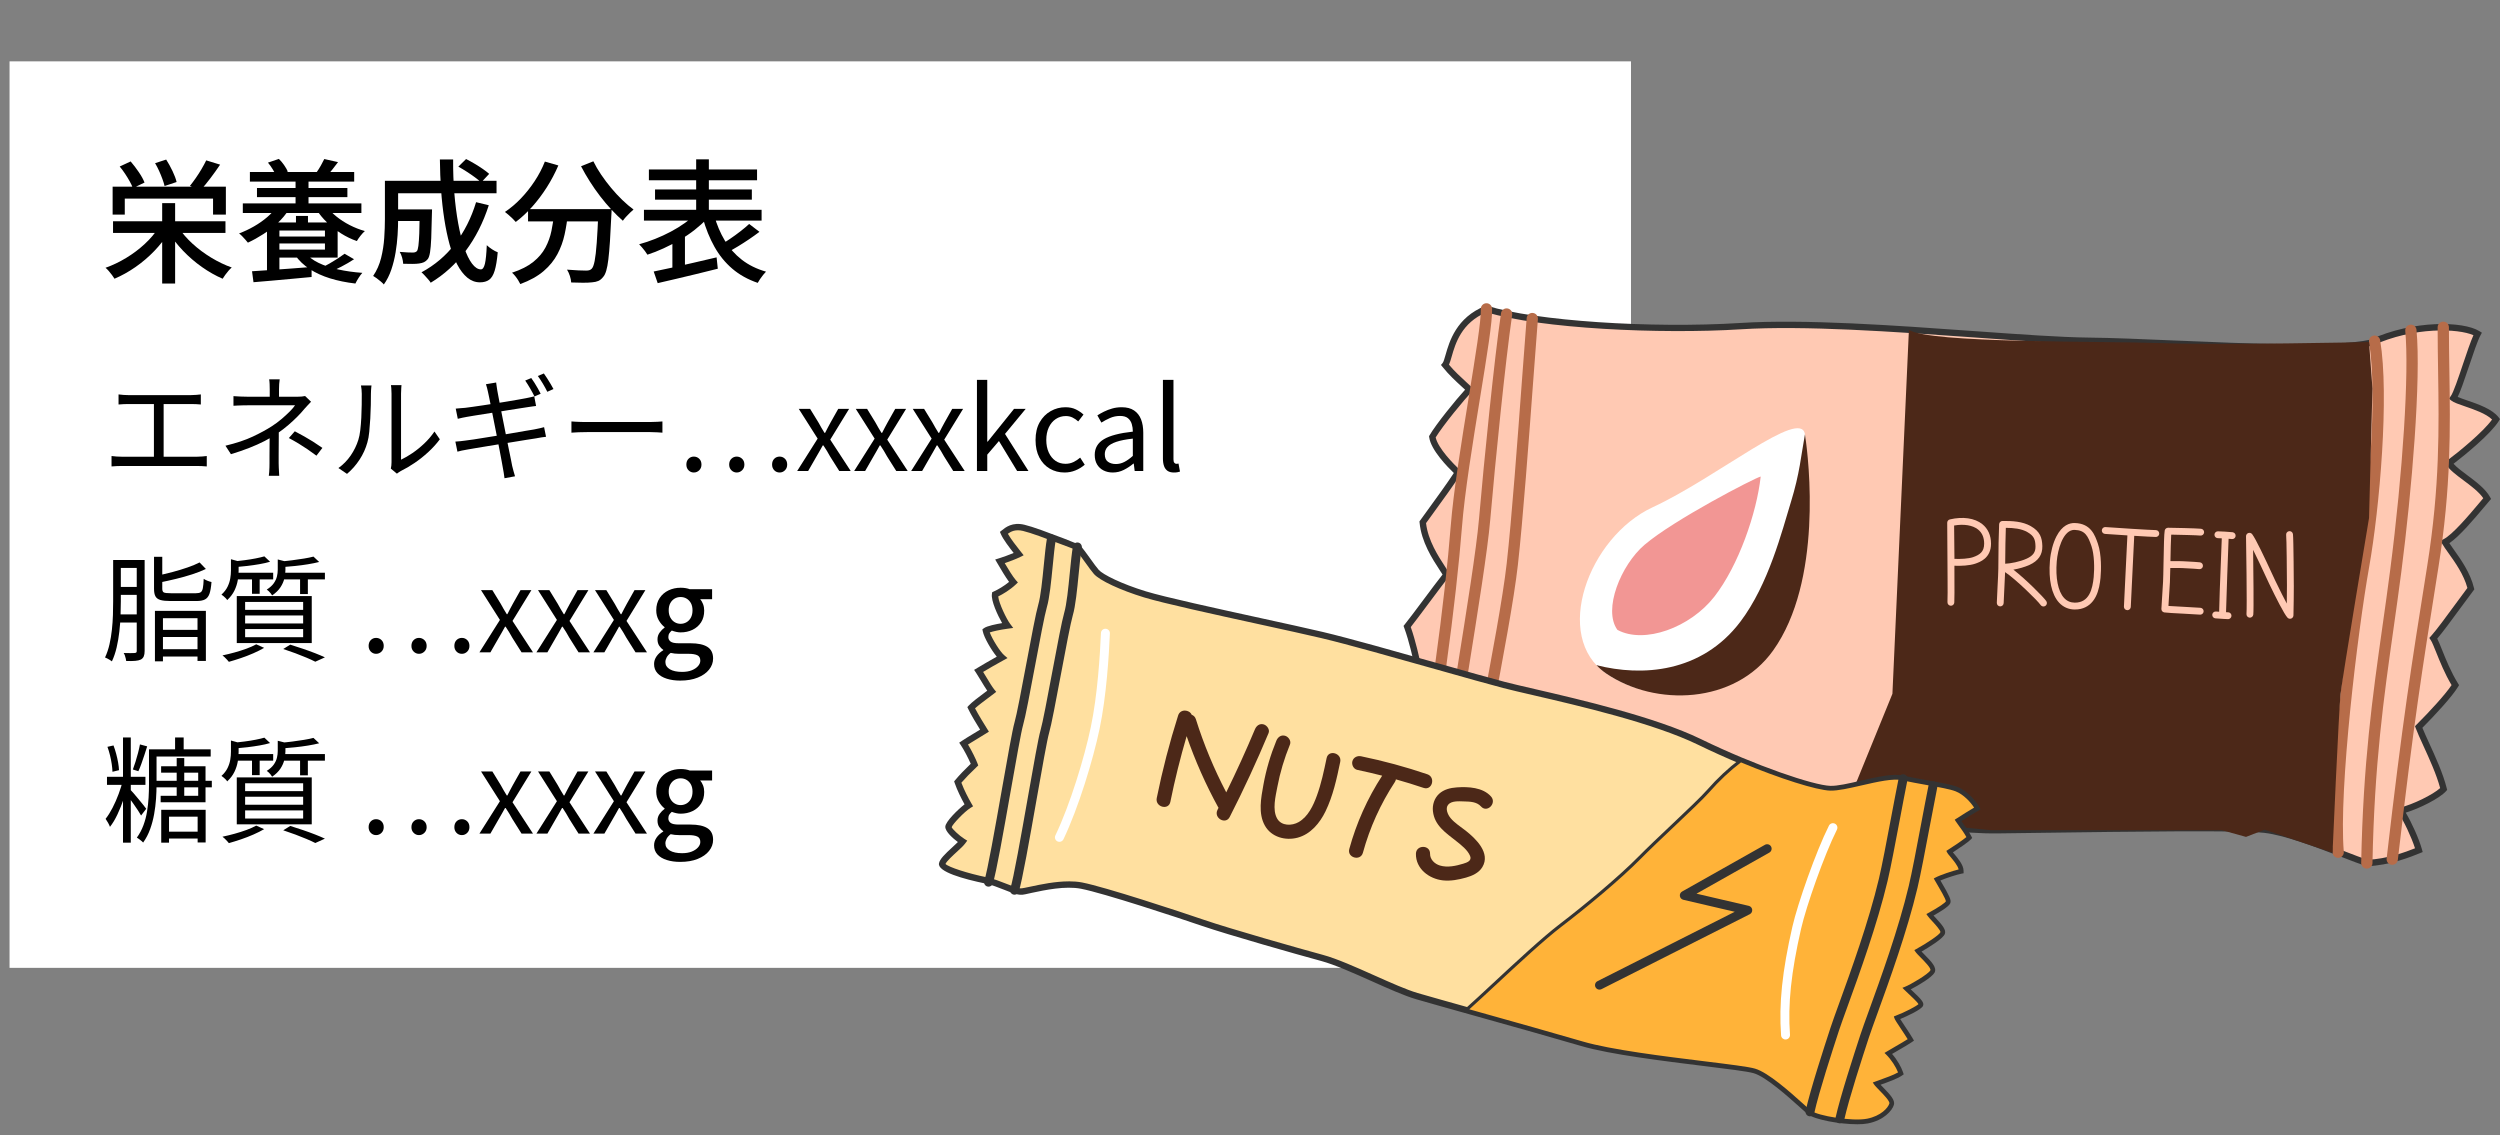 <?xml version="1.0" encoding="UTF-8"?><svg id="_レイヤー_2" xmlns="http://www.w3.org/2000/svg" width="262" height="119" viewBox="0 0 262 119"><rect x="0" y="0" width="262" height="119" fill="#808080" stroke="none"/><defs><style>.cls-1{fill:#000;}.cls-1,.cls-2,.cls-3,.cls-4,.cls-5,.cls-6,.cls-7,.cls-8,.cls-9,.cls-10{stroke-width:0px;}.cls-2{fill:#ffc9b3;}.cls-3{fill:none;}.cls-4{fill:#f29694;}.cls-5{fill:#b76c49;}.cls-6{fill:#333;}.cls-7{fill:#fff;}.cls-8{fill:#ffb339;}.cls-9{fill:#4c2818;}.cls-10{fill:#ffe0a0;}</style></defs><g id="_レイヤー_1-2"><rect class="cls-7" x="1" y="6.43" width="169.928" height="95"/><path class="cls-2" d="M155.78,32.37c-3.846,1.528-3.77,5.212-4.335,5.883.859,1.077,1.906,1.929,2.568,2.576-.736.734-3.194,3.725-3.904,4.952.178,1.327,2.164,3.265,2.683,3.732-.7,1.146-2.818,4.012-3.689,5.221.221,2.393,1.867,4.457,2.484,5.507-.754.895-3.267,4.37-4.119,5.418.75,2.045,1.195,4.626,1.427,5.469-.759.433-2.942,2.992-3.706,4.647.652,1.462,3.006,3.768,3.408,4.549-1.192.438-3.527,2.317-3.547,3.948,2.347.182,4.971,1.071,8.74,1.495,3.769.424,11.896-.581,23.92-1.516,12.025-.935,22.619,2.87,31.775,2.756s24.782-.399,27.846-.055c3.064.344,8.508,2.753,10.711,3.491,2.294-.069,4.517-.962,5.458-1.347-.334-1.201-1.246-3.172-1.903-4.134,1.425-.33,3.845-1.528,4.5-2.271-.562-2.268-2.117-5.139-2.617-6.502,1.471-1.468,3.239-3.393,3.84-4.387-1.212-1.933-1.885-4.296-2.305-4.915.933-1.039,2.782-3.689,3.931-5.194-.499-2.098-2.172-3.92-2.718-4.879,1.21-.599,3.541-3.543,4.432-4.566-.796-1.458-3.374-2.666-3.991-3.716,1.247-.922,4.078-3.237,4.924-4.592-.944-1.229-3.886-1.744-4.486-2.22.574-.752,1.884-5.505,2.553-6.737-1.526-.948-6.606-1.151-11.209.945-5.314,1.159-21.538-.135-29.53-.216-7.992-.082-25.919-2.199-36.505-1.532-8.897.561-21.433-.164-26.636-1.811Z"/><path class="cls-6" d="M247.993,90.778l-.057-.019c-.597-.201-1.423-.519-2.378-.888-2.559-.988-6.065-2.341-8.264-2.588-2.578-.29-14.048-.131-23.264-.004l-4.541.061c-3.908.062-8.116-.618-12.545-1.324-6.072-.967-12.348-1.968-19.209-1.433-3.386.263-6.463.532-9.221.773-6.978.61-12.02,1.051-14.762.742-1.98-.223-3.644-.572-5.112-.88-1.348-.283-2.513-.528-3.616-.613l-.312-.024.004-.313c.02-1.631,2.034-3.42,3.387-4.092-.224-.303-.576-.717-.943-1.149-.831-.977-1.864-2.193-2.275-3.115l-.062-.139.063-.138c.7-1.516,2.648-3.908,3.627-4.651-.055-.229-.119-.524-.194-.865-.253-1.155-.634-2.9-1.164-4.345l-.065-.179.12-.147c.401-.494,1.2-1.563,1.971-2.598.764-1.024,1.551-2.08,1.999-2.637-.089-.141-.189-.295-.299-.463-.765-1.173-1.921-2.946-2.11-4.984l-.011-.125.735-1.015c.904-1.243,2.234-3.071,2.868-4.056-.619-.589-2.404-2.392-2.584-3.745l-.015-.113.057-.098c.649-1.125,2.773-3.745,3.719-4.773-.113-.106-.234-.217-.36-.333-.602-.552-1.352-1.239-1.995-2.047l-.171-.214.176-.209c.095-.112.203-.491.307-.857.39-1.367,1.118-3.913,4.159-5.122l.11-.044.113.036c4.954,1.568,17.099,2.391,26.514,1.795,6.696-.423,16.149.253,24.489.851,4.882.349,9.098.65,12.041.681,2.421.025,5.609.161,8.984.305,7.879.336,16.806.718,20.472-.081,4.583-2.096,9.78-1.944,11.456-.902l.268.166-.15.277c-.302.555-.761,1.923-1.206,3.247-.521,1.551-.892,2.631-1.181,3.207.248.109.613.234.969.357,1.18.405,2.649.909,3.321,1.783l.142.184-.123.197c-.858,1.373-3.546,3.57-4.744,4.484.314.361.86.768,1.431,1.193.899.67,1.919,1.431,2.39,2.293l.111.204-.152.175c-.15.173-.343.402-.564.665-1.049,1.247-2.584,3.072-3.656,3.795.127.192.284.413.457.654.736,1.031,1.743,2.443,2.122,4.035l.036.154-.096.126c-.395.517-.873,1.17-1.368,1.846-.883,1.207-1.795,2.452-2.42,3.185.146.284.31.691.517,1.208.394.983.934,2.329,1.662,3.491l.109.174-.106.176c-.617,1.02-2.363,2.915-3.737,4.297.169.426.419.973.702,1.592.655,1.432,1.47,3.213,1.85,4.747l.042.17-.115.131c-.665.754-2.778,1.812-4.227,2.253.641,1.068,1.4,2.764,1.699,3.841l.08.287-.275.112c-.87.355-3.182,1.3-5.574,1.372h-.06ZM230.233,86.452c3.389,0,6.039.044,7.136.167,2.285.257,5.836,1.628,8.43,2.629.918.354,1.714.662,2.294.858,2.03-.074,4.02-.813,5.001-1.206-.376-1.174-1.175-2.877-1.772-3.75l-.276-.404.476-.11c1.31-.304,3.466-1.363,4.206-2.045-.383-1.434-1.145-3.1-1.763-4.449-.335-.733-.625-1.366-.798-1.838l-.073-.201.15-.151c1.393-1.39,3.023-3.166,3.682-4.154-.703-1.167-1.221-2.459-1.605-3.416-.236-.59-.44-1.099-.583-1.308l-.147-.217.176-.194c.6-.668,1.585-2.015,2.538-3.317.458-.625.901-1.23,1.278-1.728-.376-1.406-1.298-2.697-1.978-3.649-.273-.383-.511-.715-.667-.991l-.176-.308.317-.157c.942-.466,2.704-2.561,3.756-3.812.152-.181.291-.346.412-.488-.45-.666-1.314-1.31-2.084-1.884-.756-.563-1.47-1.096-1.783-1.629l-.152-.259.242-.179c1.167-.863,3.75-2.976,4.701-4.295-.629-.621-1.901-1.057-2.851-1.383-.65-.223-1.164-.399-1.42-.603l-.257-.204.199-.261c.27-.354.803-1.941,1.273-3.341.406-1.209.794-2.36,1.102-3.047-1.606-.702-6.192-.918-10.627,1.103-3.819.839-12.792.457-20.71.118-3.37-.144-6.553-.28-8.962-.305-2.965-.03-7.189-.333-12.083-.683-8.318-.595-17.748-1.27-24.398-.85-8.398.529-21.045-.064-26.643-1.79-2.644,1.103-3.276,3.313-3.655,4.64-.102.356-.184.643-.287.859.579.691,1.239,1.297,1.779,1.792.225.207.434.398.615.574l.242.236-.239.239c-.725.724-3.028,3.527-3.789,4.78.242,1.135,1.912,2.84,2.557,3.419l.206.186-.144.237c-.565.925-1.997,2.894-3.043,4.331l-.586.808c.209,1.823,1.278,3.463,1.991,4.557.17.261.32.492.435.688l.12.204-.152.181c-.389.461-1.273,1.646-2.128,2.793-.739.99-1.44,1.931-1.869,2.472.512,1.449.879,3.128,1.125,4.254.101.458.182.83.246,1.064l.068.25-.225.128c-.621.354-2.683,2.699-3.501,4.357.413.823,1.349,1.924,2.109,2.818.585.688,1.046,1.231,1.225,1.577l.174.336-.355.13c-1.077.395-3.012,1.967-3.295,3.333,1.041.107,2.124.335,3.36.594,1.453.305,3.101.651,5.049.87,2.676.299,7.689-.138,14.63-.744,2.76-.241,5.839-.51,9.229-.773,6.933-.541,13.255.466,19.364,1.439,4.401.702,8.555,1.364,12.433,1.315l4.54-.061c5.37-.074,11.503-.159,16.211-.159Z"/><path class="cls-5" d="M151.088,85.957c-.017,0-.033,0-.05-.002-.325-.027-.567-.313-.539-.639.245-2.901,1.195-8.838,2.202-15.123.996-6.22,2.026-12.651,2.298-15.799.516-5.975,1.605-16.796,2.308-21.571.048-.323.347-.547.671-.498.323.048.546.348.498.671-.7,4.752-1.786,15.54-2.3,21.5-.275,3.19-1.309,9.643-2.308,15.884-.959,5.987-1.95,12.178-2.191,15.035-.026.308-.284.541-.588.541Z"/><path class="cls-5" d="M153.904,86.369c-.022,0-.044-.001-.067-.004-.324-.036-.558-.329-.521-.653.243-2.159,1.078-6.591,1.962-11.284,1.041-5.524,2.221-11.785,2.622-15.356.528-4.695,1.155-13.18,1.613-19.375.191-2.586.356-4.818.482-6.361.027-.325.312-.568.637-.541.325.027.567.312.541.637-.126,1.538-.291,3.769-.482,6.352-.459,6.205-1.087,14.703-1.617,19.42-.406,3.615-1.59,9.899-2.635,15.443-.88,4.671-1.712,9.082-1.949,11.197-.034.302-.29.525-.586.525Z"/><path class="cls-5" d="M245.039,89.905c-.304,0-.562-.233-.588-.542-.555-6.652,1.469-23.373,2.664-30.099,1.068-6.009,2.095-17.806,1.16-23.415-.054-.322.164-.626.486-.68.322-.054.626.164.68.486.969,5.816-.052,17.568-1.162,23.816-1.186,6.675-3.197,23.241-2.65,29.794.027.325-.215.611-.54.638-.017.001-.033.002-.05.002Z"/><path class="cls-5" d="M248.043,91.033s-.008,0-.012,0c-.326-.006-.585-.276-.579-.603.205-10.475,1.189-17.43,2.23-24.794.265-1.878.54-3.819.797-5.804,1.35-10.421,2.005-20.769,1.592-25.163-.03-.325.208-.613.533-.644.325-.031.613.208.644.533.49,5.219-.484,16.838-1.597,25.426-.258,1.992-.533,3.937-.799,5.818-1.036,7.328-2.015,14.249-2.218,24.652-.006.322-.27.579-.59.579Z"/><path class="cls-5" d="M148.336,85.404c-.045,0-.091-.005-.137-.016-.317-.075-.514-.394-.438-.712,1.923-8.104,3.717-22.346,4.273-29.511.285-3.678,1.148-8.977,1.909-13.651.665-4.086,1.293-7.946,1.248-9.121-.013-.326.241-.601.567-.614.323-.013.601.241.613.568.05,1.293-.529,4.852-1.262,9.357-.757,4.652-1.615,9.924-1.897,13.553-.559,7.203-2.364,21.529-4.301,29.692-.065.272-.307.455-.574.455Z"/><path class="cls-5" d="M250.708,90.633c-.023,0-.046-.001-.069-.004-.324-.038-.556-.331-.519-.655,1.668-14.418,2.564-20.055,4.193-30.287l.066-.414c1.323-8.312,1.227-14.45,1.134-20.387-.023-1.494-.047-3.039-.048-4.588,0-.326.264-.591.591-.591.326,0,.591.264.591.591,0,1.541.025,3.081.048,4.57.093,5.987.19,12.177-1.149,20.591l-.066.414c-1.626,10.216-2.521,15.843-4.186,30.237-.035.301-.29.523-.586.523Z"/><path class="cls-7" d="M168.354,70.602c5.144,3.472,11.935,2.408,15.96-3.239,5.176-7.261,5.283-19.035,4.845-21.853-.438-2.817-9.185,4.511-15.952,7.647-6.767,3.136-10.552,13.597-4.852,17.444Z"/><path class="cls-9" d="M182.376,65.173c-4.048,5.333-10.282,5.763-15.071,4.534.306.326.652.628,1.048.895,5.144,3.472,13.446,3.215,17.472-2.432,5.176-7.261,3.771-19.842,3.333-22.659-.41,2.25-.543,4.091-1.467,7.091-.924,3-2.333,8.643-5.314,12.571Z"/><path class="cls-4" d="M169.505,66.011c-1.545-2.132.38-6.808,2.835-8.909,3.041-2.602,11.52-7,12.182-7.162-.426,3.853-2.325,9.327-4.85,12.578-2.525,3.251-7.351,5.017-10.167,3.493Z"/><path class="cls-9" d="M200.055,34.562l-1.729,38.148-5.2,12.752,15.532,1.543h24.193l2.53.702,1.95-.756,7.119,2.411s.655-14.92.845-16.652,2.982-18.432,2.982-18.432l.356-13.554-.359-4.876s-15.434.336-21.762.111-24.374.028-26.457-1.396Z"/><path class="cls-10" d="M112.908,57.321c-2.397-.896-4.494-1.735-5.619-2.003-1.125-.268-1.713.224-2.087.526.283.654,1.238,1.822,1.56,2.234-.52.259-1.44.59-1.963.753.399.688,1.034,1.762,1.414,2.191-.614.58-1.452,1.062-1.926,1.271-.118.726.925,2.776,1.289,3.263-.957.13-2.006.36-2.25.542.14.707,1.171,2.373,1.677,2.807-1.056.576-1.941,1.108-2.44,1.405.375.554.993,1.686,1.365,2.144-.655.504-1.734,1.264-2.15,1.712.291.624,1.128,1.98,1.398,2.408-.644.412-1.633.977-2.187,1.352.375.554.975,1.745,1.141,2.205-.637.605-1.268,1.243-1.757,1.827.29.846.816,1.856,1.154,2.431-.659.408-2.106,1.883-2.121,2.259-.015.376.996,1.244,1.478,1.544-.422.573-2.034,1.746-2.147,2.346-.113.6,3.285,1.458,4.628,1.735,1.344.277,2.913,1.159,3.601,1.163.688.004,4.002-1.087,6.383-.624,2.382.464,10.15,3.02,12.739,3.909,2.589.889,9.777,2.942,12.475,3.673,2.699.731,7.403,3.257,9.91,3.995,2.507.738,12.643,3.532,17.365,4.922,4.722,1.39,16.292,2.325,18.041,2.84,1.749.515,5.037,3.764,5.809,4.372.772.607,4.465,1.188,6.012.883,1.547-.305,2.322-1.218,2.468-1.713s-1.339-1.693-1.644-2.163c.816-.298,2.08-.718,2.596-1.073-.183-.561-.735-1.484-1.353-2.078.734-.449,1.903-1.087,2.382-1.422-.441-.763-1.39-2.057-1.467-2.333.996-.372,2.45-1.116,2.548-1.341s-1.221-1.342-1.56-1.695c.645-.254,2.519-1.35,2.781-1.811.262-.461-1.281-1.676-1.586-2.146.83-.453,2.512-1.486,2.649-1.874.138-.387-1.09-1.462-1.387-1.906.651-.355,1.88-1.062,1.964-1.347.084-.284-1.001-2.006-1.202-2.374.594-.324,2.085-.788,2.564-.885-.01-.692-1.151-1.741-1.261-2.011.494-.306,1.853-1.213,2.096-1.474-.327-.666-1.027-1.514-1.203-1.804.705-.458,1.518-.961,2.033-1.258-.263-.478-1.094-1.531-2.117-1.927s-3.776-.731-5.55-1.159c-1.775-.427-5.822,1.138-7.634,1.08-1.812-.058-7.789-2.055-13.718-4.942-5.929-2.886-16.772-5.001-20.479-5.966-3.707-.965-14.667-4.191-19.049-5.228-4.383-1.037-15.487-3.322-18.573-4.264-2.494-.762-4.581-1.761-5.103-2.358-.521-.597-1.341-1.9-1.987-2.613Z"/><path class="cls-6" d="M194.631,117.821c-1.823,0-4.446-.482-5.15-1.036-.174-.137-.472-.404-.852-.745-1.242-1.114-3.554-3.189-4.845-3.569-.634-.187-2.77-.45-5.244-.755-4.151-.512-9.835-1.213-12.797-2.085-2.727-.803-7.172-2.049-11.092-3.149-2.797-.784-5.215-1.462-6.274-1.774-1.207-.355-2.869-1.097-4.628-1.883-1.906-.851-3.877-1.731-5.274-2.11-2.525-.684-9.822-2.761-12.498-3.679-2.558-.879-10.32-3.435-12.693-3.896-1.639-.321-3.817.146-5.117.423-.587.125-.94.231-1.206.207-.41-.002-.979-.228-1.699-.512-.625-.247-1.332-.527-1.968-.658-2.322-.479-5.056-1.236-4.889-2.124.084-.448.609-.957,1.401-1.683.206-.188.417-.381.579-.546-.481-.363-1.338-1.086-1.317-1.613.022-.536,1.327-1.802,2.016-2.34-.348-.624-.779-1.494-1.03-2.228l-.061-.178.12-.144c.41-.492.941-1.049,1.62-1.7-.225-.531-.714-1.474-1.024-1.932l-.187-.276.276-.188c.318-.216.777-.493,1.235-.769.234-.141.468-.281.68-.413-.318-.514-.979-1.598-1.241-2.161l-.095-.204.152-.165c.334-.359,1.032-.88,1.648-1.339.098-.073.192-.144.284-.212-.203-.294-.433-.679-.66-1.054-.189-.316-.372-.62-.517-.835l-.198-.293.431-.257c.449-.268,1.133-.676,1.945-1.127-.572-.693-1.334-1.992-1.466-2.656l-.042-.207.169-.126c.313-.233,1.285-.426,1.899-.528-.466-.816-1.184-2.35-1.068-3.063l.029-.179.166-.073c.432-.191,1.081-.571,1.602-1.004-.372-.501-.849-1.304-1.245-1.984l-.21-.362.399-.125c.386-.12,1.033-.348,1.537-.562-.436-.553-1.099-1.414-1.34-1.974l-.101-.233.197-.159c.397-.322,1.103-.896,2.373-.591.899.213,2.396.781,4.13,1.438l1.658.665c.366.404.771.969,1.162,1.516.311.434.604.844.831,1.103.436.5,2.407,1.481,4.948,2.258,1.988.607,7.348,1.78,12.077,2.814,2.536.555,4.932,1.079,6.475,1.444,2.681.634,7.756,2.069,12.236,3.334,2.886.816,5.379,1.52,6.82,1.896.771.201,1.852.451,3.132.748,4.743,1.1,12.682,2.94,17.41,5.241,5.794,2.821,11.809,4.851,13.581,4.908.75.021,1.902-.245,3.133-.529,1.711-.395,3.479-.803,4.568-.541.735.177,1.648.34,2.531.497,1.253.223,2.436.434,3.06.675,1.197.463,2.059,1.658,2.29,2.079l.157.287-.283.164c-.432.249-1.098.658-1.728,1.062.031.043.065.09.102.139.294.399.696.946.93,1.424l.102.206-.157.168c-.239.257-1.273.956-1.863,1.338.038.046.078.093.115.137.42.499.994,1.181,1.003,1.777l.004.277-.271.055c-.402.081-1.498.418-2.16.703.012.019.023.039.035.059.955,1.612,1.096,1.995,1.016,2.265-.041.139-.123.421-1.772,1.351.072.081.153.168.236.258.693.752,1.104,1.239.954,1.661-.179.504-1.733,1.444-2.448,1.855.09.096.195.202.298.306.703.709,1.366,1.379,1.062,1.912-.277.487-1.667,1.323-2.488,1.742.02.019.041.039.062.058,1.091,1.016,1.367,1.339,1.221,1.675-.172.394-1.664,1.074-2.389,1.379.138.221.344.53.511.78.28.419.581.87.78,1.215l.153.266-.251.175c-.3.209-.829.515-1.39.839-.223.129-.447.259-.655.381.543.622.978,1.402,1.141,1.901l.078.238-.206.142c-.464.318-1.391.653-2.22.949.082.086.173.178.262.269.779.796,1.28,1.354,1.137,1.837-.178.602-1.049,1.617-2.723,1.947-.307.061-.697.088-1.132.088ZM112.035,92.364c.474,0,.94.035,1.376.12,2.408.469,10.212,3.038,12.783,3.921,2.661.913,9.936,2.984,12.455,3.667,1.448.392,3.443,1.283,5.372,2.144,1.74.776,3.381,1.51,4.546,1.853,1.056.311,3.471.988,6.264,1.771,3.923,1.1,8.37,2.347,11.102,3.151,2.909.856,8.562,1.553,12.69,2.062,2.605.321,4.663.575,5.351.777,1.435.423,3.73,2.482,5.101,3.713.365.327.652.585.819.717.664.523,4.27,1.11,5.741.817,1.424-.281,2.106-1.119,2.212-1.48-.013-.199-.662-.862-.974-1.181-.274-.28-.512-.522-.631-.706l-.228-.352.809-.293c.609-.218,1.409-.504,1.883-.753-.226-.518-.678-1.22-1.17-1.694l-.311-.3.368-.226c.296-.181.661-.393,1.024-.602.389-.225.788-.456,1.081-.638-.177-.282-.391-.604-.594-.907-.487-.73-.691-1.046-.743-1.233l-.083-.295.287-.107c.88-.329,1.907-.859,2.269-1.11-.202-.253-.707-.724-.972-.97-.184-.17-.341-.317-.431-.412l-.345-.359.464-.183c.72-.283,2.43-1.343,2.613-1.665-.023-.17-.654-.806-.957-1.112-.269-.272-.503-.507-.619-.688l-.196-.302.316-.173c1.135-.619,2.373-1.462,2.499-1.702-.038-.126-.566-.699-.82-.974-.227-.247-.424-.459-.534-.625l-.203-.304.32-.175c1.158-.632,1.648-.998,1.782-1.139-.095-.333-.695-1.347-.93-1.744-.101-.17-.182-.307-.224-.384l-.16-.293.293-.16c.528-.287,1.664-.662,2.326-.838-.154-.359-.548-.827-.781-1.104-.227-.27-.339-.406-.391-.533l-.106-.262.24-.149c.472-.293,1.435-.94,1.853-1.267-.216-.374-.517-.785-.749-1.099-.143-.195-.261-.356-.32-.455l-.169-.277.272-.177c.588-.382,1.248-.793,1.747-1.091-.342-.483-1.006-1.207-1.771-1.503-.564-.218-1.717-.423-2.937-.641-.892-.159-1.816-.323-2.57-.505-.935-.226-2.703.183-4.263.542-1.276.294-2.482.57-3.304.546-1.879-.061-7.893-2.074-13.853-4.975-4.658-2.268-12.551-4.098-17.268-5.191-1.288-.298-2.374-.55-3.149-.752-1.45-.377-3.945-1.083-6.834-1.899-4.473-1.264-9.542-2.697-12.209-3.327-1.536-.364-3.93-.887-6.463-1.442-4.741-1.037-10.115-2.213-12.13-2.828-2.497-.763-4.658-1.773-5.257-2.457-.247-.283-.55-.706-.87-1.153-.36-.504-.733-1.024-1.06-1.396l-1.454-.548c-1.711-.649-3.19-1.209-4.047-1.413-.787-.188-1.251.048-1.588.295.31.555.943,1.353,1.268,1.764l.387.492-.366.183c-.436.218-1.112.47-1.617.643.333.567.854,1.427,1.167,1.781l.215.242-.235.223c-.601.567-1.361,1.013-1.828,1.243.06.707.886,2.388,1.23,2.847l.34.455-.562.076c-.873.119-1.561.279-1.895.392.269.731,1.098,2.033,1.494,2.372l.367.315-.425.232c-.867.472-1.617.915-2.131,1.221.107.172.225.368.346.568.28.467.599.996.809,1.255l.217.267-.272.209c-.163.126-.352.268-.552.416-.477.356-1.052.785-1.396,1.1.338.65,1.015,1.75,1.274,2.161l.178.281-.28.179c-.281.18-.628.389-.975.599-.329.198-.659.396-.934.571.375.623.845,1.572.998,1.993l.074.206-.159.15c-.66.626-1.2,1.182-1.608,1.655.282.76.739,1.641,1.062,2.192l.165.281-.277.171c-.634.393-1.882,1.709-1.966,2.014.047.179.789.888,1.324,1.223l.307.191-.215.291c-.179.244-.509.546-.891.896-.399.367-1.05.963-1.177,1.255.325.336,2.336.989,4.349,1.404.692.143,1.429.434,2.079.691.602.238,1.171.463,1.456.465h.003c.16,0,.577-.089,1.059-.192,1.018-.218,2.553-.545,4.007-.545Z"/><path class="cls-6" d="M106.32,93.766c-.048,0-.098-.008-.146-.023-.246-.081-.38-.345-.3-.592.336-1.027,1.138-5.571,1.845-9.581.595-3.374,1.109-6.287,1.323-7.014.225-.765.737-3.485,1.231-6.116.522-2.776,1.015-5.397,1.253-6.207.264-.898.436-2.644.587-4.184.107-1.088.208-2.116.334-2.813.046-.255.29-.424.545-.378.255.046.424.29.378.545-.12.659-.219,1.668-.323,2.737-.163,1.659-.331,3.374-.62,4.357-.225.765-.737,3.485-1.231,6.116-.522,2.776-1.015,5.397-1.253,6.207-.199.676-.733,3.705-1.299,6.912-.747,4.238-1.52,8.62-1.877,9.71-.065.198-.248.323-.445.323Z"/><path class="cls-6" d="M103.6,92.923c-.048,0-.098-.008-.146-.023-.246-.081-.38-.345-.3-.592.336-1.027,1.138-5.571,1.845-9.581.595-3.374,1.109-6.287,1.322-7.013.225-.765.737-3.485,1.231-6.116.522-2.776,1.015-5.397,1.253-6.207.264-.898.435-2.644.587-4.184.107-1.088.208-2.116.334-2.813.046-.255.29-.424.545-.378.255.046.424.29.378.545-.12.659-.219,1.668-.323,2.737-.163,1.659-.331,3.374-.62,4.357-.225.765-.737,3.485-1.231,6.116-.522,2.776-1.015,5.397-1.253,6.207-.199.676-.733,3.705-1.299,6.911-.747,4.238-1.52,8.62-1.877,9.71-.065.198-.248.323-.445.323Z"/><path class="cls-8" d="M200.864,99.629c.83-.453,2.512-1.486,2.649-1.874.138-.387-1.09-1.462-1.387-1.906.651-.355,1.88-1.062,1.964-1.347s-1.001-2.006-1.202-2.374c.594-.324,2.085-.788,2.564-.885-.01-.692-1.151-1.741-1.261-2.011.494-.306,1.853-1.213,2.096-1.474-.327-.666-1.027-1.514-1.203-1.804.705-.458,1.518-.961,2.033-1.258-.263-.478-1.094-1.531-2.117-1.927-1.024-.396-3.776-.731-5.55-1.159-1.775-.427-5.822,1.138-7.634,1.08-1.365-.044-5.094-1.189-9.386-2.985-1.102.833-2.263,1.884-3.406,3.187-1.143,1.303-5.154,4.923-7.186,6.986-2.032,2.063-5.561,5.017-8.257,7.075s-7.491,6.73-9.934,8.9c4.023,1.129,9.195,2.575,12.19,3.457,4.722,1.39,16.292,2.325,18.041,2.84,1.749.515,5.037,3.764,5.809,4.372.772.607,4.465,1.188,6.012.883,1.547-.305,2.322-1.218,2.468-1.713s-1.339-1.693-1.644-2.163c.816-.298,2.08-.718,2.596-1.073-.183-.561-.735-1.484-1.353-2.078.734-.449,1.903-1.087,2.382-1.422-.441-.763-1.39-2.057-1.467-2.333.996-.372,2.45-1.116,2.548-1.341.098-.225-1.221-1.342-1.56-1.695.645-.254,2.519-1.35,2.781-1.811.262-.461-1.281-1.676-1.586-2.146Z"/><path class="cls-6" d="M194.607,117.657c-1.786,0-4.34-.465-5.023-1.003-.174-.138-.47-.402-.842-.737-1.252-1.124-3.583-3.215-4.909-3.605-.649-.191-2.688-.442-5.271-.761-4.145-.511-9.821-1.211-12.77-2.079-2.737-.806-7.388-2.109-11.124-3.158l-1.359-.381.228-.203c.786-.697,1.832-1.67,2.94-2.701,2.423-2.253,5.17-4.807,7.003-6.207,2.497-1.906,6.14-4.927,8.24-7.059.904-.917,2.199-2.144,3.453-3.33,1.592-1.507,3.095-2.93,3.727-3.65,1.067-1.216,2.222-2.296,3.431-3.21l.076-.058.089.037c4.073,1.705,7.908,2.927,9.326,2.972.768.021,1.933-.247,3.176-.534,1.693-.39,3.44-.795,4.492-.542.74.179,1.656.341,2.541.499,1.245.222,2.421.431,3.03.667,1.021.396,1.894,1.438,2.203,2.003l.079.144-.143.082c-.468.27-1.208.727-1.882,1.162.056.079.126.175.206.283.289.395.686.935.915,1.399l.05.104-.078.084c-.248.267-1.459,1.075-1.987,1.412.062.081.151.187.233.285.404.479.956,1.136.963,1.672l.002.139-.136.027c-.445.09-1.724.489-2.365.791.037.063.081.137.13.219.823,1.391,1.066,1.909,1,2.132-.027.094-.109.375-1.872,1.352.099.12.233.266.374.417.633.685,1.038,1.159.92,1.492-.173.486-1.985,1.545-2.556,1.869.111.13.274.294.444.465.628.634,1.276,1.289,1.036,1.712-.262.46-1.846,1.41-2.634,1.782.07.066.151.142.238.223.976.908,1.285,1.25,1.182,1.485-.142.325-1.68,1.049-2.476,1.366.12.215.379.602.613.953.283.423.575.861.774,1.206l.077.133-.126.088c-.294.205-.82.509-1.377.831-.289.167-.578.334-.833.486.59.624,1.072,1.468,1.244,1.993l.038.119-.102.071c-.452.31-1.428.66-2.212.941l-.206.074c.114.13.271.291.435.458.715.73,1.212,1.278,1.096,1.673-.166.563-.995,1.514-2.596,1.831-.305.06-.692.087-1.125.087ZM153.986,105.776l.77.216c3.738,1.048,8.39,2.353,11.128,3.159,2.923.86,8.583,1.559,12.717,2.068,2.598.32,4.649.573,5.324.772,1.399.412,3.677,2.456,5.038,3.677.369.331.661.592.827.723.703.553,4.334,1.153,5.876.85,1.445-.285,2.202-1.131,2.34-1.597.069-.237-.635-.958-1.015-1.345-.267-.273-.499-.51-.609-.679l-.115-.176.621-.225c.707-.253,1.572-.563,2.028-.833-.21-.544-.713-1.356-1.266-1.888l-.155-.15.184-.113c.294-.18.658-.391,1.02-.6.455-.263.923-.534,1.225-.73-.189-.312-.44-.688-.683-1.053-.43-.643-.675-1.014-.722-1.185l-.041-.148.143-.053c1.041-.389,2.231-1.029,2.435-1.232-.101-.211-.759-.825-1.085-1.127-.18-.167-.335-.312-.424-.405l-.173-.18.231-.091c.639-.251,2.466-1.332,2.697-1.738.116-.203-.626-.952-.982-1.312-.264-.266-.491-.495-.598-.661l-.098-.151.158-.086c1.112-.607,2.477-1.518,2.572-1.783.06-.167-.579-.858-.85-1.153-.224-.241-.415-.45-.518-.604l-.102-.152.16-.087c1.22-.667,1.831-1.114,1.883-1.249.011-.215-.7-1.415-.967-1.866-.1-.168-.179-.303-.221-.379l-.08-.147.146-.08c.548-.298,1.851-.719,2.461-.868-.094-.409-.553-.955-.868-1.329-.211-.25-.322-.385-.364-.489l-.054-.13.12-.075c.527-.326,1.622-1.064,1.979-1.368-.222-.414-.568-.886-.828-1.239-.14-.19-.254-.347-.312-.443l-.084-.138.136-.088c.649-.421,1.385-.879,1.894-1.178-.34-.541-1.088-1.379-1.948-1.712-.578-.224-1.739-.431-2.968-.649-.89-.159-1.811-.322-2.56-.503-.971-.234-2.684.161-4.339.542-1.265.292-2.468.564-3.261.542-1.445-.046-5.283-1.261-9.356-2.96-1.164.887-2.275,1.932-3.304,3.106-.642.731-2.151,2.159-3.749,3.672-1.251,1.184-2.545,2.408-3.444,3.321-2.123,2.155-5.686,5.114-8.275,7.09-1.821,1.391-4.562,3.938-6.979,6.186-1.006.935-1.961,1.823-2.718,2.502Z"/><path class="cls-6" d="M189.688,116.992c-.033,0-.067-.004-.101-.011-.253-.056-.413-.306-.357-.559.492-2.233,1.916-6.597,2.6-8.693.194-.594.515-1.481.922-2.604,1.225-3.379,3.077-8.486,4.156-13.021.328-1.376.81-3.933,1.277-6.405.292-1.545.567-3.004.805-4.18.051-.254.299-.418.552-.367.254.051.418.299.367.553-.237,1.17-.512,2.627-.803,4.168-.469,2.483-.954,5.051-1.286,6.448-1.092,4.587-2.954,9.724-4.187,13.123-.404,1.115-.723,1.995-.913,2.575-.68,2.083-2.094,6.416-2.576,8.604-.048.219-.242.368-.457.368Z"/><path class="cls-6" d="M192.82,117.727c-.033,0-.067-.004-.101-.011-.253-.056-.413-.306-.357-.559.492-2.232,1.916-6.596,2.6-8.693.194-.594.515-1.481.923-2.604,1.225-3.379,3.077-8.486,4.156-13.021.328-1.376.81-3.933,1.277-6.406.292-1.545.567-3.003.805-4.18.051-.254.299-.418.552-.367.254.051.418.299.367.553-.236,1.17-.511,2.626-.803,4.168-.469,2.483-.954,5.051-1.287,6.449-1.092,4.587-2.954,9.724-4.187,13.123-.404,1.115-.723,1.995-.913,2.575-.68,2.083-2.094,6.417-2.576,8.604-.048.219-.242.368-.457.368Z"/><path class="cls-7" d="M111.026,88.225c-.068,0-.137-.015-.202-.046-.234-.112-.332-.392-.221-.625,1.554-3.25,3.043-8.164,3.711-11.339.711-3.382.972-7.637,1.064-9.873.011-.259.227-.462.488-.449.259.011.46.229.449.488-.093,2.265-.358,6.579-1.084,10.027-.679,3.229-2.197,8.234-3.782,11.55-.081.168-.248.267-.423.267Z"/><path class="cls-7" d="M187.124,108.941c-.243,0-.449-.188-.467-.435-.24-3.298.115-6.705,1.186-11.39.549-2.401,2.462-7.867,3.83-10.587.116-.231.398-.324.629-.208.231.116.324.398.208.63-1.341,2.666-3.216,8.023-3.754,10.374-1.049,4.589-1.398,7.912-1.165,11.112.019.258-.175.483-.433.502-.012,0-.023.001-.035.001Z"/><path class="cls-6" d="M167.627,103.715c-.171,0-.336-.094-.419-.258-.117-.231-.024-.513.207-.63l14.387-7.273-5.394-1.257c-.188-.044-.33-.199-.358-.39-.027-.191.065-.38.234-.475l8.683-4.897c.225-.127.511-.047.639.178.127.226.047.512-.178.639l-7.634,4.305,5.478,1.276c.192.045.336.205.359.401.024.196-.078.385-.254.474l-15.539,7.855c-.068.034-.14.05-.211.05Z"/><path class="cls-2" d="M207.74,54.925c-.798-.633-2.032-.811-3.395-.491-.164.039-.279.186-.277.355.013.867.034,5.284.038,5.888.005.958.011,2.043-.012,2.422-.012.198.138.369.337.381.035.002.07,0,.102-.008.151-.035.268-.165.278-.328.025-.403.019-1.501.014-2.47-.003-.552-.006-1.076-.002-1.384.66.031,1.597-.012,2.186-.217.494-.172,1.65-.575,1.65-2.095,0-.866-.317-1.575-.919-2.052ZM206.772,58.392c-.468.163-1.342.207-1.946.177-.002-.987-.022-2.598-.035-3.494,1.017-.183,1.939-.034,2.503.413.429.34.646.841.646,1.488,0,.84-.447,1.165-1.168,1.416Z"/><path class="cls-2" d="M211.002,59.701c.559-.1,1.185-.271,1.678-.494.938-.425,1.382-1.073,1.357-1.981-.024-.874-.235-1.528-1.213-2.088-.865-.496-1.934-.552-2.961-.54-.188.002-.343.149-.354.337-.038.625-.087,3.001-.085,4.669,0,.352-.04,1.114-.079,1.851-.034.643-.069,1.308-.079,1.727-.005.198.153.363.351.368.198.004.363-.153.367-.351.01-.408.138-2.842.151-3.242,1.115.743,3.383,2.963,3.727,3.45.087.123.236.175.374.143.044-.01.087-.029.127-.057.162-.114.201-.339.086-.501-.314-.446-2.144-2.286-3.447-3.292ZM210.211,55.316c.815.006,1.628.085,2.256.446.705.404.832.784.852,1.484.017.62-.254.998-.935,1.306-.713.323-1.712.51-2.24.527.006-1.354.037-2.97.067-3.763Z"/><path class="cls-2" d="M217.441,54.813c-.544-.015-1.32.217-1.931,1.407-.353.688-.599,1.616-.677,2.548-.165,1.976.173,3.532.95,4.381.433.473,1.004.725,1.65.728.219.001.427-.021.623-.066.682-.156,1.219-.586,1.571-1.267.34-.656.449-1.412.507-1.999.079-.798.11-2.443-.271-3.552-.309-.9-.733-2.132-2.423-2.179ZM219.42,60.474c-.124,1.253-.461,2.691-1.983,2.684-.447-.002-.825-.168-1.124-.494-.631-.689-.91-2.088-.764-3.836.104-1.244.619-3.041,1.624-3.271.079-.018.162-.027.247-.024,1.112.031,1.408.661,1.764,1.695.297.863.33,2.289.236,3.248Z"/><path class="cls-2" d="M225.933,55.555c-.617-.007-4.395-.251-5.277-.318-.198-.015-.37.134-.385.332-.015.198.134.37.331.385.337.025,1.315.091,2.349.156-.056,1.326-.357,7.202-.364,7.468-.006.198.151.364.349.369.031,0,.061-.002.09-.009.156-.036.274-.173.279-.34.007-.255.301-6.021.362-7.443,1.021.062,1.964.115,2.257.119.029,0,.057-.003.084-.009.158-.036.277-.177.279-.346.002-.198-.157-.361-.355-.363Z"/><path class="cls-2" d="M230.592,56.129c.197.022.375-.12.397-.318.022-.197-.12-.375-.317-.397-.459-.051-3.092-.105-3.457-.106-.174,0-.323.123-.354.294-.064.343-.092,1.647-.125,3.452-.015.834-.03,1.621-.048,1.921l-.174,2.83c-.011.185.119.348.302.377.245.039,1.011.081,2.154.139.683.035,1.329.068,1.576.092.04.004.078.001.115-.007.147-.034.262-.158.277-.316.019-.198-.125-.373-.323-.393-.264-.026-2.937-.162-3.362-.194l.153-2.485c.016-.259.028-.816.041-1.491.156.003.334.002.528.001.285-.002.58-.004.8.01.149.009.324.018.507.028.426.023.909.048,1.186.08.041.005.082.002.121-.007.144-.033.259-.154.277-.31.022-.197-.119-.375-.316-.398-.299-.034-.793-.06-1.229-.083-.181-.01-.354-.019-.501-.028-.244-.015-.551-.013-.848-.011-.18.001-.359.002-.51-.001.019-1.002.042-2.199.079-2.778.824.014,2.716.06,3.054.097Z"/><path class="cls-2" d="M233.985,55.778c-.295-.041-1.372-.096-1.551-.096-.198,0-.359.161-.359.36,0,.198.161.359.36.359.051,0,.211.006.408.016-.014.487-.052,1.438-.096,2.519-.076,1.892-.168,4.184-.179,5.173-.003,0-.007,0-.01,0-.135-.01-.254-.018-.333-.023-.198-.012-.368.139-.381.337-.012.198.138.369.337.381.077.005.193.013.325.023.349.025.784.057.992.058.028,0,.055-.003.082-.009.159-.036.278-.179.279-.349,0-.198-.16-.36-.358-.36-.052,0-.127-.003-.212-.007.024-1.348.227-6.479.269-7.697.142.01.261.021.327.03.045.006.088.004.13-.005.141-.032.254-.149.276-.301.028-.197-.109-.378-.306-.406Z"/><path class="cls-2" d="M240.39,61.349c0-.048-.022-4.825-.088-5.37-.024-.197-.203-.337-.4-.313-.197.024-.337.203-.313.4.049.402.078,4.015.083,5.286.002.473-.005,1.2-.016,1.901-.292-.542-.687-1.32-1.199-2.383-.067-.14-.187-.398-.338-.725-.805-1.74-1.698-3.64-2.09-4.161-.094-.125-.259-.175-.407-.122-.148.052-.244.195-.239.351.014.387.115,7.551.048,8.118-.023.197.118.376.315.399.197.023.376-.118.399-.315.056-.473.013-4.554-.019-6.791.461.919,1.012,2.11,1.342,2.822.153.33.273.59.343.735.682,1.415,1.568,3.18,1.922,3.554.088.093.218.132.341.103.017-.004.033-.009.049-.015.136-.052.227-.182.23-.327.021-.907.042-2.369.039-3.147Z"/><path class="cls-1" d="M16.617,23.863l1.106.448c-.43.7-.947,1.365-1.553,1.995-.607.63-1.267,1.192-1.981,1.687-.714.495-1.444.901-2.19,1.218-.065-.112-.152-.241-.26-.385s-.219-.285-.336-.42c-.116-.135-.23-.25-.343-.343.737-.261,1.46-.606,2.169-1.036s1.358-.917,1.945-1.463c.588-.546,1.068-1.113,1.441-1.701ZM11.804,19.565h11.867v2.926h-1.343v-1.68h-9.251v1.68h-1.273v-2.926ZM11.846,23.191h11.783v1.218h-11.783v-1.218ZM12.545,17.451l1.147-.532c.289.336.574.709.854,1.12.279.411.48.775.601,1.092l-1.217.588c-.075-.205-.184-.438-.329-.7-.144-.261-.307-.529-.49-.805-.182-.275-.371-.53-.566-.763ZM16.254,17.101l1.162-.378c.232.364.455.766.665,1.204.21.439.351.821.427,1.148l-1.259.42c-.047-.205-.122-.448-.225-.728-.102-.28-.219-.564-.349-.854-.131-.289-.271-.56-.42-.812ZM16.996,21.287h1.357v8.428h-1.357v-8.428ZM18.703,23.835c.391.597.883,1.167,1.476,1.708.593.541,1.243,1.026,1.952,1.456.709.43,1.427.775,2.155,1.036-.103.084-.215.196-.336.336-.122.14-.236.285-.344.434s-.198.285-.272.406c-.737-.317-1.462-.728-2.177-1.232-.714-.504-1.373-1.073-1.98-1.708-.606-.634-1.125-1.302-1.553-2.002l1.078-.434ZM21.613,16.807l1.455.448c-.326.485-.672.968-1.036,1.449-.363.481-.699.885-1.007,1.211l-1.12-.434c.196-.243.401-.518.616-.826s.418-.625.609-.952c.191-.327.351-.625.482-.896Z"/><path class="cls-1" d="M29.03,21.609l1.232.364c-.317.504-.707.971-1.168,1.4-.462.43-.961.817-1.497,1.162-.537.346-1.076.644-1.617.896-.065-.084-.151-.187-.259-.308-.107-.121-.22-.242-.336-.364-.117-.121-.226-.219-.329-.294.541-.205,1.064-.453,1.568-.742.504-.289.962-.611,1.378-.966.415-.354.757-.737,1.028-1.148ZM25.447,21.315h12.427v1.008h-12.427v-1.008ZM26.189,18.025h10.93v1.008h-10.93v-1.008ZM26.414,28.427c.522-.037,1.122-.077,1.798-.119s1.395-.093,2.155-.154c.759-.061,1.523-.119,2.288-.175v1.05c-.728.065-1.455.133-2.184.203-.727.07-1.422.133-2.085.189-.663.056-1.269.107-1.82.154l-.153-1.148ZM26.931,19.705h9.475v.952h-9.475v-.952ZM27.98,23.317h1.302v5.474h-1.302v-5.474ZM28.079,17.045l1.147-.392c.196.187.381.406.553.658.173.252.302.476.386.672l-1.218.476c-.074-.196-.193-.429-.356-.7-.163-.271-.334-.509-.511-.714ZM28.709,24.787h5.696v.728h-5.696v-.728ZM28.862,23.317h6.522v3.682h-6.522v-.84h5.192v-2.002h-5.192v-.84ZM31.969,26.467c.346.429.814.789,1.407,1.078.593.289,1.281.52,2.064.693.784.173,1.628.292,2.533.357-.121.13-.252.306-.391.525-.141.219-.252.417-.336.595-.962-.112-1.843-.292-2.645-.539-.802-.248-1.514-.572-2.134-.973-.621-.401-1.136-.891-1.546-1.47l1.049-.266ZM30.975,18.557h1.358v3.262h-1.358v-3.262ZM31.017,22.631h1.259v1.246h-1.259v-1.246ZM34.222,21.595c.262.383.602.745,1.022,1.085.42.341.888.644,1.406.91.518.266,1.047.474,1.589.623-.141.121-.292.285-.455.49-.164.206-.292.392-.386.56-.569-.196-1.119-.462-1.651-.798s-1.02-.716-1.462-1.141c-.443-.425-.814-.875-1.113-1.351l1.049-.378ZM33.984,16.667l1.442.322c-.196.261-.389.513-.581.756-.191.243-.366.448-.524.616l-1.12-.336c.14-.196.282-.422.427-.679.144-.256.264-.483.356-.679ZM36.112,26.593l.993.574c-.41.271-.853.53-1.33.777-.475.247-.914.455-1.315.623l-.756-.504c.261-.13.539-.28.833-.448s.581-.343.86-.525c.28-.182.518-.348.715-.497Z"/><path class="cls-1" d="M40.338,18.949h1.385v4.018c0,.513-.019,1.069-.056,1.666s-.107,1.207-.21,1.827-.252,1.22-.448,1.799-.457,1.097-.784,1.554c-.065-.084-.17-.187-.314-.308-.145-.122-.29-.236-.434-.343s-.268-.189-.371-.245c.383-.56.66-1.188.833-1.883s.282-1.397.329-2.107c.047-.709.07-1.367.07-1.974v-4.004ZM41.135,21.945h3.359v1.218h-3.359v-1.218ZM41.219,18.949h10.818v1.302h-10.818v-1.302ZM43.99,21.945h1.288c0,.131-.003.238-.008.322s-.007.154-.007.21c-.019,1.018-.042,1.848-.069,2.492-.028.644-.07,1.136-.126,1.477-.057.341-.136.576-.238.707-.121.149-.252.257-.392.322-.14.065-.312.112-.517.14-.178.028-.415.042-.714.042s-.616-.004-.952-.014c-.01-.196-.047-.411-.112-.644-.065-.233-.149-.434-.252-.602.289.028.56.046.812.056s.438.014.559.014c.094,0,.175-.012.245-.035.07-.023.133-.063.189-.119.064-.084.116-.268.153-.553s.068-.716.092-1.295c.022-.579.039-1.349.049-2.31v-.21ZM49.895,21.189l1.33.322c-.588,1.82-1.397,3.416-2.428,4.788s-2.251,2.482-3.66,3.332c-.056-.103-.144-.222-.266-.357-.121-.136-.243-.271-.364-.406s-.233-.245-.336-.329c1.39-.747,2.565-1.745,3.527-2.996.961-1.251,1.693-2.702,2.196-4.354ZM46.103,16.709h1.386c-.01,1.232.032,2.415.126,3.549.093,1.134.228,2.187.405,3.157.178.971.388,1.815.631,2.534.242.719.515,1.279.818,1.68.304.401.614.602.931.602.186,0,.326-.196.42-.588.093-.392.158-1.041.195-1.946.159.149.346.294.56.434.215.14.41.243.588.308-.075.831-.182,1.475-.322,1.932-.14.458-.334.775-.581.952s-.566.266-.959.266c-.485,0-.925-.164-1.323-.49-.396-.327-.751-.789-1.063-1.386s-.579-1.297-.798-2.1c-.22-.803-.404-1.685-.553-2.646-.149-.961-.262-1.972-.337-3.031-.074-1.059-.116-2.135-.126-3.227ZM48.034,17.465l.811-.798c.28.14.574.301.881.483.308.182.597.366.868.553.27.187.495.359.672.518l-.839.896c-.168-.159-.385-.336-.65-.532-.266-.196-.551-.392-.854-.588-.304-.196-.599-.373-.888-.532Z"/><path class="cls-1" d="M57.103,16.933l1.412.406c-.345.803-.751,1.57-1.217,2.303-.467.733-.975,1.407-1.525,2.023-.551.616-1.125,1.148-1.722,1.596-.074-.093-.182-.208-.321-.343-.141-.135-.285-.269-.434-.399-.149-.13-.275-.233-.378-.308.588-.392,1.145-.863,1.672-1.414s1.007-1.155,1.442-1.813c.433-.658.791-1.342,1.071-2.051ZM58.082,22.295h1.442c-.075.774-.191,1.528-.35,2.261-.158.733-.41,1.426-.756,2.079s-.828,1.246-1.449,1.778c-.62.532-1.434.985-2.441,1.358-.057-.121-.131-.256-.225-.406-.093-.149-.195-.294-.307-.434s-.224-.257-.336-.35c.932-.308,1.677-.686,2.231-1.134.555-.448.98-.95,1.274-1.505s.504-1.141.63-1.757c.126-.616.222-1.246.287-1.89ZM55.339,21.917h7.809v1.288h-7.809v-1.288ZM62.714,21.917h1.386c-.01.159-.015.285-.015.378s-.005.168-.014.224c-.047,1.074-.096,1.993-.147,2.758-.051.765-.107,1.4-.168,1.904s-.135.903-.224,1.197-.194.506-.315.637c-.158.205-.329.348-.511.427-.182.079-.403.128-.665.147-.233.028-.548.042-.945.042s-.809-.01-1.238-.028c-.01-.205-.054-.432-.133-.679-.08-.248-.181-.469-.302-.665.43.038.828.063,1.197.077.368.014.636.021.804.021.141,0,.255-.014.344-.042.088-.028.17-.08.244-.154.122-.121.225-.394.308-.819s.156-1.057.217-1.897.119-1.932.175-3.276v-.252ZM62.182,16.905c.225.458.497.924.819,1.4s.672.94,1.049,1.393.767.873,1.168,1.26c.401.388.794.721,1.176,1.001-.112.093-.241.21-.386.35-.144.14-.282.283-.413.427-.13.145-.237.278-.321.399-.383-.336-.777-.721-1.183-1.155-.405-.434-.802-.903-1.189-1.407-.388-.504-.752-1.024-1.091-1.561-.341-.537-.646-1.066-.917-1.589l1.287-.518Z"/><path class="cls-1" d="M72.944,22.379l1.133.56c-.373.392-.8.777-1.281,1.155s-.998.728-1.553,1.05c-.555.322-1.122.616-1.7.882-.578.266-1.143.488-1.693.665-.065-.112-.149-.236-.252-.371-.103-.135-.208-.266-.315-.392s-.208-.235-.301-.329c.551-.149,1.108-.336,1.672-.56.564-.224,1.115-.478,1.652-.763.536-.285,1.028-.588,1.476-.91s.835-.651,1.162-.987ZM67.486,21.987h12.329v1.134h-12.329v-1.134ZM68.004,17.759h11.335v1.134h-11.335v-1.134ZM68.507,28.455c.56-.112,1.199-.247,1.917-.406s1.479-.331,2.281-.518c.802-.187,1.6-.373,2.394-.56l.126,1.19c-.737.187-1.482.371-2.232.553-.751.182-1.474.354-2.169.518-.695.163-1.328.31-1.897.441l-.42-1.218ZM68.648,19.859h10.145v1.064h-10.145v-1.064ZM70.466,25.165l.91-.896.406.112v4.13h-1.316v-3.346ZM72.958,16.695h1.33v6.216h-1.33v-6.216ZM74.847,22.575c.27.971.641,1.848,1.112,2.632.471.784,1.064,1.454,1.778,2.009s1.56.973,2.54,1.253c-.094.093-.196.21-.307.35-.112.14-.218.282-.315.427s-.18.278-.245.399c-1.036-.354-1.924-.849-2.666-1.484-.742-.634-1.365-1.4-1.868-2.296s-.915-1.913-1.231-3.052l1.204-.238ZM78.514,23.471l1.077.826c-.345.261-.711.522-1.098.784-.388.262-.769.506-1.147.735-.379.229-.735.432-1.071.609l-.826-.714c.326-.196.676-.42,1.049-.672s.737-.516,1.091-.791c.355-.275.663-.534.924-.777Z"/><path class="cls-1" d="M11.691,47.791c.176.024.354.042.534.054.18.012.354.018.522.018h7.928c.184,0,.357-.008.521-.024s.322-.032.474-.048v1.092c-.16-.016-.336-.028-.528-.036-.191-.008-.348-.012-.468-.012h-7.928c-.16,0-.33.004-.511.012-.18.008-.361.02-.546.036v-1.092ZM12.423,41.335c.16.024.338.042.534.054.195.012.353.018.473.018h6.597c.184,0,.364-.008.54-.024s.336-.032.48-.048v1.056c-.152-.016-.318-.028-.498-.036-.18-.008-.354-.012-.522-.012h-6.597c-.112,0-.27.004-.473.012-.204.008-.383.02-.534.036v-1.056ZM16.13,48.379v-6.444h1.019v6.444h-1.019Z"/><path class="cls-1" d="M32.599,42.103c-.103.112-.218.232-.342.36s-.234.248-.33.36c-.2.248-.446.52-.738.816-.292.296-.611.594-.96.894-.348.3-.714.582-1.097.846-.431.304-.898.584-1.398.84-.5.256-1.042.498-1.625.726s-1.219.446-1.906.654l-.576-.888c1.135-.272,2.093-.592,2.873-.96.779-.368,1.441-.728,1.985-1.08.36-.232.698-.482,1.014-.75.315-.268.599-.528.851-.78s.442-.474.57-.666h-4.978c-.136,0-.298.002-.485.006-.188.004-.368.01-.54.018-.173.008-.322.016-.45.024v-1.008c.2.016.441.03.725.042.284.012.526.018.726.018h5.301c.136,0,.271-.006.408-.018.136-.012.252-.03.348-.054l.624.6ZM29.216,44.875v.834c0,.316-.002.648-.006.996-.004.348-.006.682-.006,1.002v.84c0,.136.004.284.012.444.008.16.016.316.024.468.008.152.016.288.023.408h-1.091c.016-.112.03-.244.042-.396s.02-.31.023-.474c.005-.164.007-.313.007-.45v-.786c0-.292.002-.592.006-.9s.006-.6.006-.876v-.69l.96-.42ZM29.312,39.751c-.023.136-.042.304-.054.504s-.018.384-.018.552v1.188h-.972v-1.188c0-.168-.004-.352-.012-.552s-.024-.368-.048-.504h1.103ZM33.163,47.755c-.345-.256-.666-.486-.965-.69-.301-.204-.602-.398-.906-.582-.305-.184-.644-.376-1.02-.576l.624-.708c.376.2.714.384,1.014.552.3.168.595.344.887.528s.622.404.99.66l-.624.816Z"/><path class="cls-1" d="M35.466,49.051c.504-.36.931-.796,1.284-1.308.351-.512.62-1.06.803-1.644.088-.271.156-.612.204-1.02.048-.408.084-.842.108-1.302.023-.46.037-.908.042-1.344.004-.436.006-.822.006-1.158,0-.176-.008-.334-.024-.474-.016-.14-.036-.274-.06-.402h1.103c-.008.048-.016.118-.023.21-.009.092-.017.194-.024.306-.008.112-.012.228-.012.348,0,.336-.004.73-.012,1.182-.009.452-.026.924-.055,1.416s-.063.958-.107,1.398-.11.808-.198,1.104c-.176.64-.45,1.244-.822,1.812s-.809,1.064-1.313,1.488l-.9-.612ZM40.959,49.111c.023-.096.042-.202.054-.318.012-.116.019-.234.019-.354v-7.188c0-.232-.009-.426-.024-.582-.016-.156-.028-.258-.036-.306h1.104c0,.048-.009.152-.024.312s-.023.352-.023.576v6.924c.376-.176.775-.408,1.199-.696.424-.288.838-.624,1.242-1.008.404-.384.757-.8,1.062-1.248l.563.816c-.344.464-.746.908-1.206,1.332-.46.424-.937.804-1.433,1.14s-.98.62-1.452.852c-.096.056-.178.108-.246.156-.068.048-.122.088-.162.12l-.635-.528Z"/><path class="cls-1" d="M47.724,46.279c.144-.008.318-.022.522-.042s.382-.042.534-.066c.216-.024.508-.064.876-.12.367-.056.781-.122,1.242-.198.459-.076.933-.152,1.421-.228.487-.076.963-.156,1.427-.24s.889-.158,1.278-.222c.388-.064.701-.116.941-.156.232-.048.433-.09.606-.126.172-.036.321-.074.45-.114l.203,1.008c-.128.008-.283.028-.468.06-.184.032-.388.068-.611.108-.272.04-.606.092-1.003.156-.395.064-.825.134-1.289.21-.465.076-.938.152-1.422.228-.483.076-.947.152-1.391.228-.444.076-.843.142-1.2.198-.355.056-.634.104-.834.144-.24.04-.443.078-.612.114-.168.036-.319.074-.455.114l-.217-1.056ZM47.76,42.823c.152-.016.31-.03.474-.042.163-.012.342-.026.533-.042.176-.024.429-.058.757-.102.327-.044.699-.098,1.115-.162.416-.064.846-.13,1.289-.198.444-.068.874-.138,1.289-.21.416-.072.79-.136,1.122-.192.332-.056.594-.104.786-.144.176-.032.338-.066.486-.102.147-.036.273-.066.378-.09l.191,1.008c-.088.008-.214.024-.378.048s-.326.048-.485.072c-.2.032-.474.074-.822.126-.348.052-.73.112-1.146.18-.416.068-.845.138-1.289.21-.443.072-.872.14-1.283.204-.412.064-.778.122-1.098.174-.319.052-.567.094-.744.126-.16.032-.315.062-.468.09s-.316.066-.492.114l-.216-1.068ZM51.143,41.083c-.031-.152-.065-.296-.102-.432s-.074-.264-.114-.384l1.068-.18c.016.104.034.234.054.39.02.156.042.302.066.438.016.072.05.256.102.552s.122.664.21,1.104.182.916.282,1.428c.1.512.202,1.026.306,1.542.104.516.202,1.002.294,1.458.092.456.172.846.24,1.17.068.324.11.542.126.654.04.168.086.348.139.54.052.192.105.376.161.552l-1.103.204c-.032-.208-.061-.404-.084-.588-.024-.184-.057-.364-.096-.54-.017-.104-.055-.316-.114-.636-.061-.32-.132-.704-.216-1.152-.084-.448-.179-.93-.282-1.446-.104-.516-.206-1.03-.306-1.542-.101-.512-.194-.988-.282-1.428-.088-.44-.162-.81-.223-1.11-.06-.3-.102-.498-.126-.594ZM55.677,39.619c.104.136.216.302.336.498.12.196.238.394.354.594.116.2.214.384.294.552l-.648.288c-.12-.248-.271-.53-.456-.846-.184-.316-.355-.59-.515-.822l.635-.264ZM56.997,39.139c.103.144.22.316.348.516.128.2.25.398.366.594.116.196.214.37.294.522l-.647.288c-.129-.264-.284-.55-.469-.858-.184-.308-.359-.574-.527-.798l.635-.264Z"/><path class="cls-1" d="M59.887,44.167c.12.008.268.018.444.03s.37.02.582.024c.212.004.426.006.641.006h6.573c.304,0,.564-.008.78-.024.216-.016.388-.028.515-.036v1.176c-.12-.008-.298-.02-.533-.036-.236-.016-.486-.024-.75-.024h-6.586c-.328,0-.639.006-.935.018s-.54.026-.732.042v-1.176Z"/><path class="cls-1" d="M72.71,49.519c-.216,0-.399-.078-.552-.234-.152-.156-.227-.354-.227-.594,0-.256.075-.46.227-.612.152-.152.336-.228.552-.228.224,0,.414.076.57.228.156.152.234.356.234.612,0,.24-.078.438-.234.594-.156.156-.347.234-.57.234ZM77.208,49.519c-.216,0-.401-.078-.557-.234-.156-.156-.234-.354-.234-.594,0-.256.078-.46.234-.612.156-.152.342-.228.557-.228s.404.076.564.228c.16.152.24.356.24.612,0,.24-.08.438-.24.594-.16.156-.348.234-.564.234ZM81.706,49.519c-.224,0-.412-.078-.563-.234-.152-.156-.228-.354-.228-.594,0-.256.076-.46.228-.612.151-.152.34-.228.563-.228.216,0,.402.076.558.228.155.152.233.356.233.612,0,.24-.078.438-.233.594-.156.156-.343.234-.558.234Z"/><path class="cls-1" d="M83.541,49.363l2.148-3.396-1.98-3.12h1.188l.876,1.428c.096.184.198.366.306.546.108.18.218.362.33.546h.061c.088-.184.182-.366.281-.546.101-.18.198-.362.294-.546l.804-1.428h1.139l-1.979,3.228,2.147,3.288h-1.2l-.96-1.524c-.112-.2-.225-.398-.342-.594-.116-.196-.238-.386-.366-.57h-.06c-.104.184-.21.374-.318.57-.107.196-.222.395-.342.594l-.876,1.524h-1.152Z"/><path class="cls-1" d="M89.514,49.363l2.148-3.396-1.98-3.12h1.188l.876,1.428c.096.184.198.366.306.546.108.18.218.362.33.546h.061c.088-.184.182-.366.281-.546.101-.18.198-.362.294-.546l.804-1.428h1.139l-1.979,3.228,2.147,3.288h-1.2l-.96-1.524c-.112-.2-.225-.398-.342-.594-.116-.196-.238-.386-.366-.57h-.06c-.104.184-.21.374-.318.57-.107.196-.222.395-.342.594l-.876,1.524h-1.152Z"/><path class="cls-1" d="M95.487,49.363l2.148-3.396-1.98-3.12h1.188l.876,1.428c.096.184.198.366.306.546.108.18.218.362.33.546h.061c.088-.184.182-.366.281-.546.101-.18.198-.362.294-.546l.804-1.428h1.139l-1.979,3.228,2.147,3.288h-1.2l-.96-1.524c-.112-.2-.225-.398-.342-.594-.116-.196-.238-.386-.366-.57h-.06c-.104.184-.21.374-.318.57-.107.196-.222.395-.342.594l-.876,1.524h-1.152Z"/><path class="cls-1" d="M102.384,49.363v-9.552h1.08v6.468h.049l2.759-3.432h1.223l-2.171,2.628,2.459,3.888h-1.187l-1.907-3.144-1.224,1.428v1.716h-1.08Z"/><path class="cls-1" d="M111.572,49.519c-.576,0-1.093-.134-1.553-.402s-.824-.656-1.091-1.164c-.268-.508-.402-1.122-.402-1.842,0-.728.143-1.346.431-1.854.288-.508.672-.898,1.152-1.17s.996-.408,1.547-.408c.424,0,.79.076,1.097.228.308.152.574.332.798.54l-.553.72c-.184-.168-.382-.304-.594-.408s-.446-.156-.702-.156c-.391,0-.744.104-1.055.312-.312.208-.556.5-.732.876s-.264.816-.264,1.32c0,.496.086.932.258,1.308s.408.668.708.876.65.312,1.049.312c.305,0,.584-.062.84-.186.256-.124.487-.278.695-.462l.48.744c-.296.256-.624.456-.984.6-.359.144-.736.216-1.127.216Z"/><path class="cls-1" d="M116.622,49.519c-.359,0-.683-.072-.971-.216s-.513-.354-.677-.63-.246-.61-.246-1.002c0-.712.318-1.258.954-1.638.635-.38,1.649-.646,3.041-.798,0-.28-.038-.546-.114-.798-.076-.252-.21-.456-.401-.612-.192-.156-.469-.234-.828-.234-.377,0-.73.074-1.062.222s-.63.306-.893.474l-.42-.756c.199-.128.431-.258.695-.39.265-.132.553-.242.864-.33.312-.088.643-.132.996-.132.528,0,.958.112,1.289.336.332.224.576.534.731.93.156.396.234.866.234,1.41v4.008h-.899l-.097-.78h-.036c-.304.256-.637.476-1.002.66-.364.184-.75.276-1.158.276ZM116.934,48.631c.311,0,.61-.072.893-.216.284-.144.582-.355.894-.636v-1.812c-.728.08-1.307.194-1.74.342-.431.148-.74.328-.923.54-.184.212-.276.462-.276.75,0,.376.112.642.336.798.225.156.496.234.816.234Z"/><path class="cls-1" d="M123.027,49.519c-.271,0-.492-.056-.66-.168-.168-.112-.292-.278-.372-.498-.08-.22-.12-.482-.12-.786v-8.256h1.104v8.328c0,.168.03.288.09.36.061.072.13.108.21.108.032,0,.064-.002.096-.006.032-.004.076-.01.133-.018l.155.84c-.08.024-.168.046-.264.066s-.22.03-.372.03Z"/><path class="cls-1" d="M11.859,58.691h.804v4.32c0,.472-.011.98-.03,1.524-.02.544-.062,1.098-.126,1.662-.064.564-.158,1.114-.282,1.65-.124.536-.29,1.024-.498,1.464-.056-.048-.128-.098-.216-.15-.088-.052-.176-.102-.264-.15-.089-.048-.168-.084-.24-.108.199-.424.355-.884.468-1.38s.196-1.006.252-1.53c.056-.524.092-1.04.108-1.548.016-.508.023-.982.023-1.422v-4.332ZM12.231,58.691h2.495v.828h-2.495v-.828ZM12.243,64.391h2.424v.852h-2.424v-.852ZM12.256,61.511h2.435v.828h-2.435v-.828ZM14.331,58.691h.827v9.528c0,.232-.029.42-.09.564-.06.144-.162.256-.306.336-.152.072-.348.118-.588.138s-.556.026-.948.018c-.008-.072-.024-.16-.048-.264-.024-.104-.054-.208-.09-.312s-.078-.192-.126-.264c.271.008.513.012.725.012s.354-.004.426-.012c.08-.008.137-.026.168-.054.032-.028.049-.082.049-.162v-9.528ZM16.142,58.355h.864v3.348c0,.2.054.328.162.384.107.056.353.084.737.084h2.627c.225,0,.39-.034.498-.102.108-.068.184-.212.228-.432.044-.22.074-.546.09-.978.103.072.236.14.396.204.159.064.3.108.42.132-.04.536-.11.946-.21,1.23-.101.284-.257.482-.469.594-.212.112-.51.168-.893.168h-2.735c-.448,0-.796-.036-1.044-.108-.248-.072-.422-.2-.521-.384-.101-.184-.15-.448-.15-.792v-3.348ZM16.237,64.019h5.339v5.244h-.877v-4.476h-3.622v4.524h-.84v-5.292ZM20.916,58.943l.66.684c-.417.2-.896.388-1.44.564s-1.106.334-1.686.474c-.58.14-1.145.266-1.697.378-.024-.096-.064-.212-.12-.348-.057-.136-.112-.252-.168-.348.527-.12,1.069-.254,1.625-.402.555-.148,1.082-.308,1.577-.48s.912-.346,1.248-.522ZM16.598,66.011h4.534v.744h-4.534v-.744ZM16.598,68.039h4.534v.768h-4.534v-.768Z"/><path class="cls-1" d="M24.203,58.607l1.044.288c-.017.08-.097.132-.24.156v.78c0,.296-.03.624-.09.984-.061.36-.177.718-.348,1.074s-.426.69-.761,1.002c-.032-.064-.084-.132-.156-.204-.071-.072-.147-.142-.227-.21-.08-.068-.152-.122-.216-.162.288-.264.502-.54.641-.828s.234-.578.282-.87.072-.566.072-.822v-1.188ZM26.853,67.523l.828.372c-.328.192-.702.38-1.122.564-.42.184-.853.352-1.301.504-.448.152-.872.284-1.272.396-.048-.064-.111-.138-.191-.222s-.162-.168-.246-.252-.162-.15-.234-.198c.416-.088.841-.192,1.278-.312.435-.12.849-.252,1.242-.396.391-.144.731-.296,1.019-.456ZM27.705,58.307l.599.564c-.32.096-.688.18-1.103.252-.416.072-.842.134-1.278.186-.436.052-.858.094-1.265.126-.009-.08-.034-.178-.078-.294-.044-.116-.091-.214-.139-.294.385-.04.78-.086,1.188-.138.408-.052.794-.114,1.158-.186.363-.072.67-.144.918-.216ZM24.562,60.023h4.067v.696h-4.067v-.696ZM24.814,62.471h7.857v4.92h-7.857v-4.92ZM25.689,63.083v.828h6.081v-.828h-6.081ZM25.689,64.499v.84h6.081v-.84h-6.081ZM25.689,65.927v.852h6.081v-.852h-6.081ZM26.41,60.275h.803v1.956h-.803v-1.956ZM29.108,58.631l1.032.264c-.008.08-.084.128-.227.144v.696c0,.264-.036.554-.108.87s-.208.628-.408.936c-.2.308-.492.594-.876.858-.04-.072-.092-.146-.155-.222-.064-.076-.133-.15-.204-.222-.072-.072-.141-.127-.204-.168.328-.208.573-.43.737-.666.164-.236.274-.474.33-.714.057-.24.084-.472.084-.696v-1.08ZM32.85,58.331l.6.564c-.345.088-.736.168-1.176.24-.439.072-.893.132-1.361.18-.469.048-.918.088-1.35.12-.016-.088-.044-.186-.084-.294-.04-.108-.084-.206-.132-.294.416-.032.841-.076,1.278-.132.435-.056.849-.116,1.242-.18.391-.064.719-.132.983-.204ZM29.468,60.023h4.582v.696h-4.582v-.696ZM29.684,68.015l.732-.456c.439.136.883.28,1.331.432.447.152.872.306,1.271.462.4.156.744.302,1.032.438l-1.007.456c-.248-.128-.552-.268-.912-.42s-.748-.306-1.164-.462c-.416-.156-.843-.306-1.284-.45ZM31.448,60.275h.815v1.98h-.815v-1.98Z"/><path class="cls-1" d="M39.411,68.519c-.216,0-.399-.078-.552-.234-.152-.156-.227-.354-.227-.594,0-.256.075-.46.227-.612.152-.152.336-.228.552-.228.224,0,.414.076.57.228.156.152.234.356.234.612,0,.24-.078.438-.234.594-.156.156-.347.234-.57.234ZM43.909,68.519c-.216,0-.401-.078-.557-.234-.156-.156-.234-.354-.234-.594,0-.256.078-.46.234-.612.156-.152.342-.228.557-.228s.404.076.564.228c.16.152.24.356.24.612,0,.24-.08.438-.24.594-.16.156-.348.234-.564.234ZM48.407,68.519c-.224,0-.412-.078-.563-.234-.152-.156-.228-.354-.228-.594,0-.256.076-.46.228-.612.151-.152.34-.228.563-.228.216,0,.402.076.558.228.155.152.233.356.233.612,0,.24-.078.438-.233.594-.156.156-.343.234-.558.234Z"/><path class="cls-1" d="M50.243,68.363l2.148-3.396-1.98-3.12h1.188l.876,1.428c.096.184.198.366.306.546.108.18.218.362.33.546h.061c.088-.184.182-.366.281-.546.101-.18.198-.362.294-.546l.804-1.428h1.139l-1.979,3.228,2.147,3.288h-1.2l-.96-1.524c-.112-.2-.225-.398-.342-.594-.116-.196-.238-.386-.366-.57h-.06c-.104.184-.21.374-.318.57-.107.196-.222.395-.342.594l-.876,1.524h-1.152Z"/><path class="cls-1" d="M56.216,68.363l2.148-3.396-1.98-3.12h1.188l.876,1.428c.096.184.198.366.306.546.108.18.218.362.33.546h.061c.088-.184.182-.366.281-.546.101-.18.198-.362.294-.546l.804-1.428h1.139l-1.979,3.228,2.147,3.288h-1.2l-.96-1.524c-.112-.2-.225-.398-.342-.594-.116-.196-.238-.386-.366-.57h-.06c-.104.184-.21.374-.318.57-.107.196-.222.395-.342.594l-.876,1.524h-1.152Z"/><path class="cls-1" d="M62.189,68.363l2.148-3.396-1.98-3.12h1.188l.876,1.428c.096.184.198.366.306.546.108.18.218.362.33.546h.061c.088-.184.182-.366.281-.546.101-.18.198-.362.294-.546l.804-1.428h1.139l-1.979,3.228,2.147,3.288h-1.2l-.96-1.524c-.112-.2-.225-.398-.342-.594-.116-.196-.238-.386-.366-.57h-.06c-.104.184-.21.374-.318.57-.107.196-.222.395-.342.594l-.876,1.524h-1.152Z"/><path class="cls-1" d="M71.292,71.327c-.527,0-1-.066-1.414-.198-.417-.132-.742-.326-.978-.582-.236-.256-.353-.576-.353-.96,0-.28.084-.544.252-.792.168-.248.403-.464.708-.648v-.048c-.168-.112-.31-.258-.427-.438-.115-.18-.174-.402-.174-.666s.078-.502.234-.714.325-.382.51-.51v-.048c-.232-.176-.436-.416-.612-.72s-.264-.652-.264-1.044c0-.496.118-.922.354-1.278.235-.356.548-.626.935-.81.388-.184.809-.276,1.265-.276.192,0,.37.014.534.042.164.028.307.066.426.114h2.34v1.044h-1.248c.119.136.22.308.3.516s.12.436.12.684c0,.48-.11.89-.33,1.23-.221.34-.518.6-.894.78-.376.18-.792.27-1.248.27-.143,0-.298-.018-.462-.054s-.317-.082-.462-.138c-.103.088-.19.184-.258.288-.068.104-.102.236-.102.396,0,.192.077.348.233.468s.446.18.87.18h1.223c.776,0,1.364.126,1.764.378.399.252.599.658.599,1.218,0,.424-.14.812-.42,1.164s-.677.632-1.194.84c-.515.208-1.126.312-1.829.312ZM71.485,70.415c.391,0,.727-.056,1.007-.168.28-.112.5-.258.66-.438.16-.18.24-.37.24-.57,0-.28-.104-.47-.312-.57-.208-.1-.512-.15-.911-.15h-.996c-.16,0-.312-.008-.456-.024-.144-.016-.288-.04-.432-.072-.191.144-.332.3-.42.468s-.132.332-.132.492c0,.32.156.572.468.756.312.184.74.276,1.284.276ZM71.328,65.375c.225,0,.432-.056.624-.168.192-.112.344-.274.456-.486s.168-.466.168-.762-.056-.546-.168-.75c-.112-.204-.262-.362-.45-.474-.187-.112-.397-.168-.63-.168s-.441.056-.63.168c-.187.112-.338.27-.45.474-.111.204-.168.454-.168.75s.059.55.175.762c.115.212.267.374.456.486.187.112.393.168.617.168Z"/><path class="cls-1" d="M12.891,81.723l.588.204c-.12.544-.282,1.116-.486,1.716-.203.6-.43,1.164-.677,1.692-.248.528-.512.968-.792,1.32-.04-.12-.106-.262-.198-.426s-.178-.302-.258-.414c.248-.312.49-.696.726-1.152.235-.456.449-.942.641-1.458.192-.516.344-1.01.456-1.482ZM11.212,81.411h4.03v.84h-4.03v-.84ZM11.26,78.267l.635-.144c.103.272.198.566.282.882s.151.622.204.918c.052.296.082.56.09.792l-.684.168c-.008-.24-.033-.51-.077-.81s-.104-.606-.181-.918-.166-.608-.269-.888ZM12.891,77.283h.816v11.028h-.816v-11.028ZM13.61,82.707c.08.072.2.202.36.39s.334.394.521.618c.188.224.358.432.511.624.151.192.26.332.323.42l-.54.708c-.079-.144-.189-.324-.329-.54-.141-.216-.294-.442-.463-.678-.168-.236-.325-.456-.473-.66s-.266-.362-.353-.474l.443-.408ZM14.667,78.015l.756.204c-.088.288-.186.594-.294.918-.108.324-.215.632-.318.924s-.208.546-.311.762l-.576-.18c.088-.232.18-.5.275-.804.097-.304.186-.618.27-.942.084-.324.149-.618.198-.882ZM15.614,78.531h.792v3.708c0,.456-.018.948-.054,1.476s-.102,1.062-.198,1.602c-.096.54-.235,1.066-.42,1.578-.184.512-.428.979-.731,1.404-.048-.056-.112-.116-.192-.18s-.162-.128-.246-.192-.158-.112-.222-.144c.288-.4.517-.832.689-1.296s.298-.942.378-1.434c.08-.492.135-.976.162-1.452.028-.476.042-.93.042-1.362v-3.708ZM16.058,78.531h6.022v.756h-6.022v-.756ZM16.273,81.831h5.925v.684h-5.925v-.684ZM16.885,80.307h4.654v3.768h-4.702v-.672h3.934v-2.424h-3.886v-.672ZM16.897,84.867h4.654v3.42h-.839v-2.7h-2.999v2.724h-.816v-3.444ZM17.281,87.159h3.851v.72h-3.851v-.72ZM18.349,77.283h.9v1.656h-.9v-1.656ZM18.517,79.443h.792v4.26h-.792v-4.26Z"/><path class="cls-1" d="M24.203,77.607l1.044.288c-.017.08-.097.132-.24.156v.78c0,.296-.03.624-.09.984-.061.36-.177.718-.348,1.074s-.426.69-.761,1.002c-.032-.064-.084-.132-.156-.204-.071-.072-.147-.142-.227-.21-.08-.068-.152-.122-.216-.162.288-.264.502-.54.641-.828s.234-.578.282-.87.072-.566.072-.822v-1.188ZM26.853,86.523l.828.372c-.328.192-.702.38-1.122.564-.42.184-.853.352-1.301.504-.448.152-.872.284-1.272.396-.048-.064-.111-.138-.191-.222s-.162-.168-.246-.252-.162-.15-.234-.198c.416-.088.841-.192,1.278-.312.435-.12.849-.252,1.242-.396.391-.144.731-.296,1.019-.456ZM27.705,77.307l.599.564c-.32.096-.688.18-1.103.252-.416.072-.842.134-1.278.186-.436.052-.858.094-1.265.126-.009-.08-.034-.178-.078-.294-.044-.116-.091-.214-.139-.294.385-.04.78-.086,1.188-.138.408-.052.794-.114,1.158-.186.363-.072.67-.144.918-.216ZM24.562,79.023h4.067v.696h-4.067v-.696ZM24.814,81.471h7.857v4.92h-7.857v-4.92ZM25.689,82.083v.828h6.081v-.828h-6.081ZM25.689,83.499v.84h6.081v-.84h-6.081ZM25.689,84.927v.852h6.081v-.852h-6.081ZM26.41,79.275h.803v1.956h-.803v-1.956ZM29.108,77.631l1.032.264c-.008.08-.084.128-.227.144v.696c0,.264-.036.554-.108.87s-.208.628-.408.936c-.2.308-.492.594-.876.858-.04-.072-.092-.146-.155-.222-.064-.076-.133-.15-.204-.222-.072-.072-.141-.127-.204-.168.328-.208.573-.43.737-.666.164-.236.274-.474.33-.714.057-.24.084-.472.084-.696v-1.08ZM32.85,77.331l.6.564c-.345.088-.736.168-1.176.24-.439.072-.893.132-1.361.18-.469.048-.918.088-1.35.12-.016-.088-.044-.186-.084-.294-.04-.108-.084-.206-.132-.294.416-.032.841-.076,1.278-.132.435-.056.849-.116,1.242-.18.391-.064.719-.132.983-.204ZM29.468,79.023h4.582v.696h-4.582v-.696ZM29.684,87.015l.732-.456c.439.136.883.28,1.331.432.447.152.872.306,1.271.462.4.156.744.302,1.032.438l-1.007.456c-.248-.128-.552-.268-.912-.42s-.748-.306-1.164-.462c-.416-.156-.843-.306-1.284-.45ZM31.448,79.275h.815v1.98h-.815v-1.98Z"/><path class="cls-1" d="M39.411,87.519c-.216,0-.399-.078-.552-.234-.152-.156-.227-.354-.227-.594,0-.256.075-.46.227-.612.152-.152.336-.228.552-.228.224,0,.414.076.57.228.156.152.234.356.234.612,0,.24-.078.438-.234.594-.156.156-.347.234-.57.234ZM43.909,87.519c-.216,0-.401-.078-.557-.234-.156-.156-.234-.354-.234-.594,0-.256.078-.46.234-.612.156-.152.342-.228.557-.228s.404.076.564.228c.16.152.24.356.24.612,0,.24-.08.438-.24.594-.16.156-.348.234-.564.234ZM48.407,87.519c-.224,0-.412-.078-.563-.234-.152-.156-.228-.354-.228-.594,0-.256.076-.46.228-.612.151-.152.34-.228.563-.228.216,0,.402.076.558.228.155.152.233.356.233.612,0,.24-.078.438-.233.594-.156.156-.343.234-.558.234Z"/><path class="cls-1" d="M50.243,87.363l2.148-3.396-1.98-3.12h1.188l.876,1.428c.096.184.198.366.306.546.108.18.218.362.33.546h.061c.088-.184.182-.366.281-.546.101-.18.198-.362.294-.546l.804-1.428h1.139l-1.979,3.228,2.147,3.288h-1.2l-.96-1.524c-.112-.2-.225-.398-.342-.594-.116-.196-.238-.386-.366-.57h-.06c-.104.184-.21.374-.318.57-.107.196-.222.395-.342.594l-.876,1.524h-1.152Z"/><path class="cls-1" d="M56.216,87.363l2.148-3.396-1.98-3.12h1.188l.876,1.428c.096.184.198.366.306.546.108.18.218.362.33.546h.061c.088-.184.182-.366.281-.546.101-.18.198-.362.294-.546l.804-1.428h1.139l-1.979,3.228,2.147,3.288h-1.2l-.96-1.524c-.112-.2-.225-.398-.342-.594-.116-.196-.238-.386-.366-.57h-.06c-.104.184-.21.374-.318.57-.107.196-.222.395-.342.594l-.876,1.524h-1.152Z"/><path class="cls-1" d="M62.189,87.363l2.148-3.396-1.98-3.12h1.188l.876,1.428c.096.184.198.366.306.546.108.18.218.362.33.546h.061c.088-.184.182-.366.281-.546.101-.18.198-.362.294-.546l.804-1.428h1.139l-1.979,3.228,2.147,3.288h-1.2l-.96-1.524c-.112-.2-.225-.398-.342-.594-.116-.196-.238-.386-.366-.57h-.06c-.104.184-.21.374-.318.57-.107.196-.222.395-.342.594l-.876,1.524h-1.152Z"/><path class="cls-1" d="M71.292,90.327c-.527,0-1-.066-1.414-.198-.417-.132-.742-.326-.978-.582-.236-.256-.353-.576-.353-.96,0-.28.084-.544.252-.792.168-.248.403-.464.708-.648v-.048c-.168-.112-.31-.258-.427-.438-.115-.18-.174-.402-.174-.666s.078-.502.234-.714.325-.382.51-.51v-.048c-.232-.176-.436-.416-.612-.72s-.264-.652-.264-1.044c0-.496.118-.922.354-1.278.235-.356.548-.626.935-.81.388-.184.809-.276,1.265-.276.192,0,.37.014.534.042.164.028.307.066.426.114h2.34v1.044h-1.248c.119.136.22.308.3.516s.12.436.12.684c0,.48-.11.89-.33,1.23-.221.34-.518.6-.894.78-.376.18-.792.27-1.248.27-.143,0-.298-.018-.462-.054s-.317-.082-.462-.138c-.103.088-.19.184-.258.288-.068.104-.102.236-.102.396,0,.192.077.348.233.468s.446.18.87.18h1.223c.776,0,1.364.126,1.764.378.399.252.599.658.599,1.218,0,.424-.14.812-.42,1.164s-.677.632-1.194.84c-.515.208-1.126.312-1.829.312ZM71.485,89.415c.391,0,.727-.056,1.007-.168.28-.112.5-.258.66-.438.16-.18.24-.37.24-.57,0-.28-.104-.47-.312-.57-.208-.1-.512-.15-.911-.15h-.996c-.16,0-.312-.008-.456-.024-.144-.016-.288-.04-.432-.072-.191.144-.332.3-.42.468s-.132.332-.132.492c0,.32.156.572.468.756.312.184.74.276,1.284.276ZM71.328,84.375c.225,0,.432-.056.624-.168.192-.112.344-.274.456-.486s.168-.466.168-.762-.056-.546-.168-.75c-.112-.204-.262-.362-.45-.474-.187-.112-.397-.168-.63-.168s-.441.056-.63.168c-.187.112-.338.27-.45.474-.111.204-.168.454-.168.75s.059.55.175.762c.115.212.267.374.456.486.187.112.393.168.617.168Z"/></g><g id="_レイヤー_7"><path class="cls-9" d="M132.428,75.915c-.427-.117-.756.147-.911.517-.935,2.232-1.941,4.434-3.007,6.607-1.285-2.457-2.35-5.017-3.182-7.664-.079-.251-.247-.4-.441-.469-.221-.543-1.188-.653-1.419.076-.902,2.844-1.65,5.734-2.242,8.658-.188.931,1.238,1.329,1.428.394.469-2.319,1.041-4.615,1.706-6.885.893,2.571,1.997,5.066,3.306,7.453.011.02.025.036.037.054-.037.072-.071.144-.108.216-.433.847.844,1.598,1.279.748,1.47-2.878,2.824-5.812,4.072-8.793.155-.369-.167-.815-.517-.911Z"/><path class="cls-9" d="M139.029,79.451c-.278,1.331-.557,2.668-1.025,3.947-.376,1.029-.913,2.182-1.901,2.754-.711.411-1.808.427-2.258-.367-.525-.926-.165-2.328.018-3.302.288-1.53.737-3.024,1.328-4.465.152-.37-.165-.814-.517-.911-.425-.117-.758.146-.911.517-.611,1.488-1.07,3.034-1.357,4.618-.248,1.371-.569,3.006.159,4.291.679,1.199,2.143,1.594,3.421,1.256,1.364-.361,2.329-1.532,2.924-2.754.795-1.635,1.177-3.422,1.546-5.189.194-.93-1.233-1.328-1.428-.394Z"/><path class="cls-9" d="M149.191,82.571c.904.307,1.292-1.123.394-1.428-2.274-.773-4.592-1.403-6.944-1.886-.391-.08-.8.114-.911.517-.101.366.124.83.517.911.873.18,1.74.386,2.604.606-1.537,2.363-2.701,4.963-3.446,7.682-.252.921,1.176,1.314,1.428.394.721-2.633,1.848-5.119,3.343-7.402.064-.098.1-.195.115-.288.974.275,1.942.569,2.9.895Z"/><path class="cls-9" d="M156.26,83.473c-.862-.964-2.377-1.04-3.584-.956-.673.047-1.352.207-1.862.677-.498.459-.716,1.155-.643,1.819.164,1.509,1.36,2.273,2.449,3.138.51.405,1.193.93,1.447,1.553.205.503-.311.688-.712.809-.772.234-1.65.431-2.445.195-.556-.165-1.051-.635-1.04-1.239.019-.954-1.462-.954-1.481,0-.031,1.579,1.382,2.641,2.836,2.796.807.086,1.638-.074,2.413-.293.657-.185,1.346-.491,1.713-1.1.89-1.478-.683-2.975-1.743-3.815-.537-.425-1.155-.796-1.594-1.33-.282-.343-.579-.991-.245-1.396.356-.431,1.163-.354,1.654-.342.628.016,1.342.03,1.789.531.636.712,1.681-.338,1.047-1.047Z"/><rect class="cls-3" width="261.89" height="119"/></g></svg>